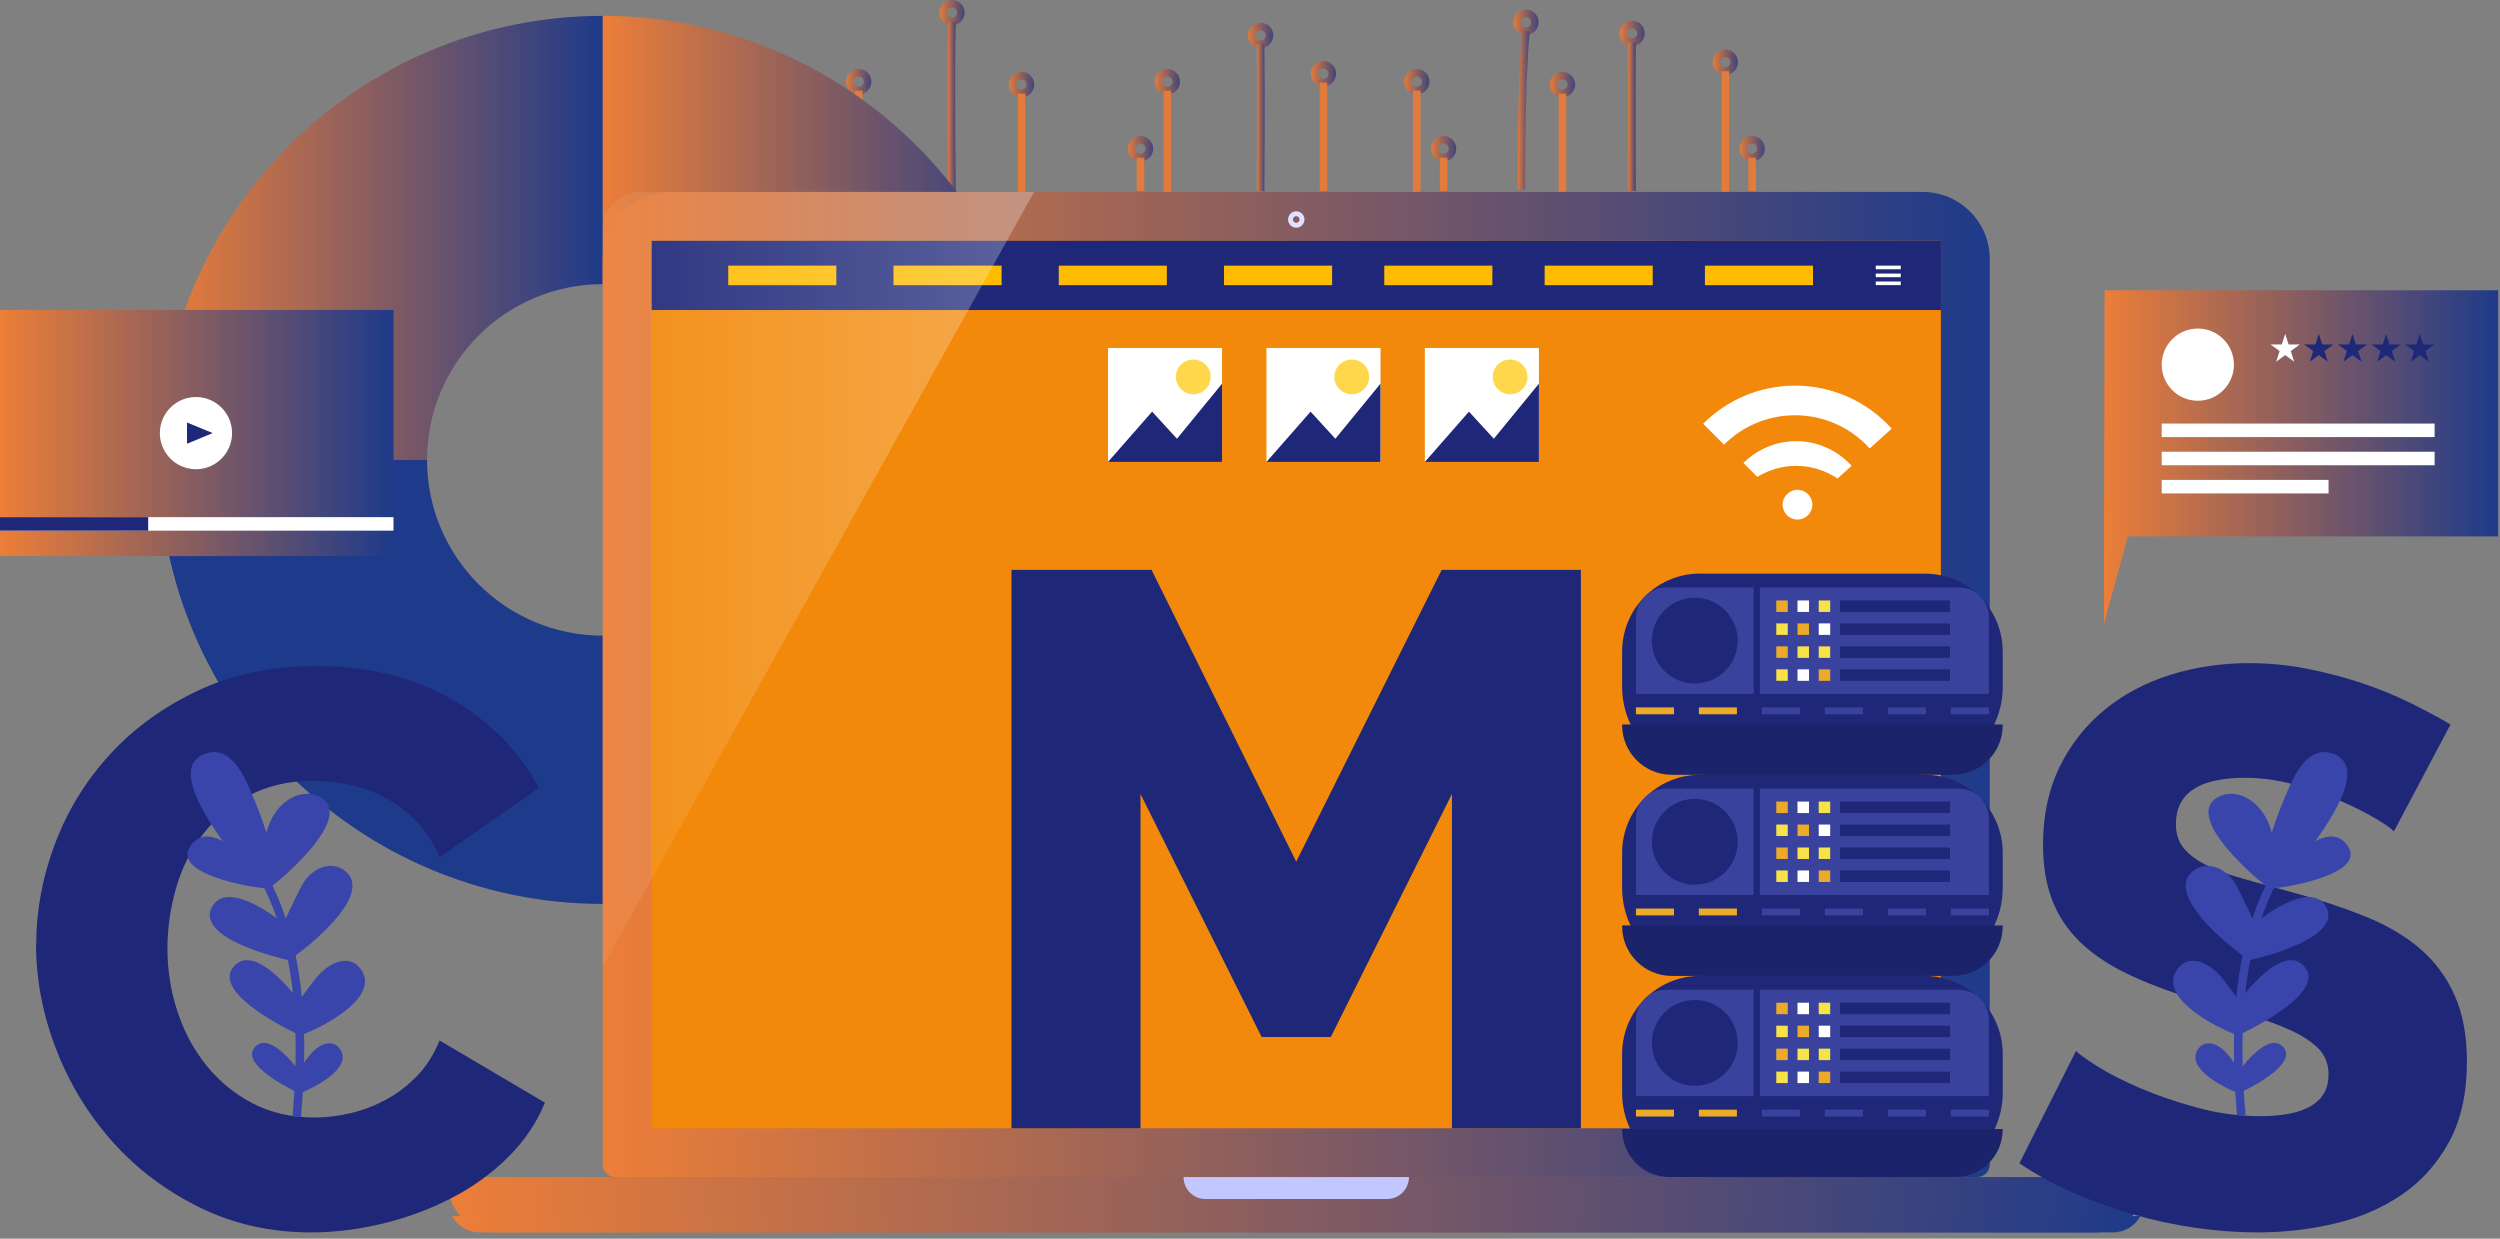 <svg xmlns="http://www.w3.org/2000/svg" width="331" height="164" viewBox="0 0 331 164" fill="none"><rect x="0" y="0" width="331" height="164" fill="#808080" stroke="none"/><g clip-path="url(#clip0_483_31730)"><path d="M135.25 10.02C135.9 10.02 136.43 10.55 136.43 11.2C136.43 11.85 135.9 12.38 135.25 12.38C134.6 12.38 134.07 11.85 134.07 11.2C134.07 10.55 134.6 10.02 135.25 10.02Z" stroke="url(#paint0_linear_483_31730)" stroke-miterlimit="10"></path><path d="M135.25 12.39V25.41" stroke="url(#paint1_linear_483_31730)" stroke-miterlimit="10"></path><path d="M113.692 9.63C114.342 9.63 114.872 10.16 114.872 10.81C114.872 11.46 114.342 11.99 113.692 11.99C113.042 11.99 112.512 11.46 112.512 10.81C112.512 10.16 113.042 9.63 113.692 9.63Z" stroke="url(#paint2_linear_483_31730)" stroke-miterlimit="10"></path><path d="M113.691 12V25.4" stroke="url(#paint3_linear_483_31730)" stroke-miterlimit="10"></path><path d="M110.141 18.51C110.791 18.51 111.321 19.04 111.321 19.69C111.321 20.34 110.791 20.87 110.141 20.87C109.491 20.87 108.961 20.34 108.961 19.69C108.961 19.04 109.491 18.51 110.141 18.51Z" stroke="url(#paint4_linear_483_31730)" stroke-miterlimit="10"></path><path d="M110.141 20.88V25.28" stroke="url(#paint5_linear_483_31730)" stroke-miterlimit="10"></path><path d="M126.041 0.5C126.691 0.5 127.221 1.03 127.221 1.68C127.221 2.33 126.691 2.86 126.041 2.86C125.391 2.86 124.861 2.33 124.861 1.68C124.861 1.03 125.391 0.5 126.041 0.5Z" stroke="url(#paint6_linear_483_31730)" stroke-miterlimit="10"></path><path d="M126.041 2.87C125.851 10.1 126.041 25.3 126.041 25.3" stroke="url(#paint7_linear_483_31730)" stroke-miterlimit="10"></path><path d="M154.551 9.63C155.201 9.63 155.731 10.16 155.731 10.81C155.731 11.46 155.201 11.99 154.551 11.99C153.901 11.99 153.371 11.46 153.371 10.81C153.371 10.16 153.901 9.63 154.551 9.63Z" stroke="url(#paint8_linear_483_31730)" stroke-miterlimit="10"></path><path d="M154.551 12V25.4" stroke="url(#paint9_linear_483_31730)" stroke-miterlimit="10"></path><path d="M151 18.51C151.65 18.51 152.18 19.04 152.18 19.69C152.18 20.34 151.65 20.87 151 20.87C150.35 20.87 149.82 20.34 149.82 19.69C149.82 19.04 150.35 18.51 151 18.51Z" stroke="url(#paint10_linear_483_31730)" stroke-miterlimit="10"></path><path d="M151 20.88V25.28" stroke="url(#paint11_linear_483_31730)" stroke-miterlimit="10"></path><path d="M166.901 3.51C167.551 3.51 168.081 4.04 168.081 4.69C168.081 5.34 167.551 5.87 166.901 5.87C166.251 5.87 165.721 5.34 165.721 4.69C165.721 4.04 166.251 3.51 166.901 3.51Z" stroke="url(#paint12_linear_483_31730)" stroke-miterlimit="10"></path><path d="M166.9 5.88C166.99 12.35 166.9 25.3 166.9 25.3" stroke="url(#paint13_linear_483_31730)" stroke-miterlimit="10"></path><path d="M202.032 1.76C201.382 1.76 200.852 2.29 200.852 2.94C200.852 3.59 201.382 4.12 202.032 4.12C202.682 4.12 203.212 3.59 203.212 2.94C203.212 2.29 202.682 1.76 202.032 1.76Z" stroke="url(#paint14_linear_483_31730)" stroke-miterlimit="10"></path><path d="M202.031 4.13C201.371 11.22 201.431 25.12 201.431 25.12" stroke="url(#paint15_linear_483_31730)" stroke-miterlimit="10"></path><path d="M206.871 10.02C206.221 10.02 205.691 10.55 205.691 11.2C205.691 11.85 206.221 12.38 206.871 12.38C207.521 12.38 208.051 11.85 208.051 11.2C208.051 10.55 207.521 10.02 206.871 10.02Z" stroke="url(#paint16_linear_483_31730)" stroke-miterlimit="10"></path><path d="M206.871 12.39V25.41" stroke="url(#paint17_linear_483_31730)" stroke-miterlimit="10"></path><path d="M228.43 7.05C227.78 7.05 227.25 7.58 227.25 8.23C227.25 8.88 227.78 9.41 228.43 9.41C229.08 9.41 229.61 8.88 229.61 8.23C229.61 7.58 229.08 7.05 228.43 7.05Z" stroke="url(#paint18_linear_483_31730)" stroke-miterlimit="10"></path><path d="M228.43 9.42V25.39" stroke="url(#paint19_linear_483_31730)" stroke-miterlimit="10"></path><path d="M231.981 18.51C231.331 18.51 230.801 19.04 230.801 19.69C230.801 20.34 231.331 20.87 231.981 20.87C232.631 20.87 233.161 20.34 233.161 19.69C233.161 19.04 232.631 18.51 231.981 18.51Z" stroke="url(#paint20_linear_483_31730)" stroke-miterlimit="10"></path><path d="M231.98 20.88V25.28" stroke="url(#paint21_linear_483_31730)" stroke-miterlimit="10"></path><path d="M216.08 3.23C215.43 3.23 214.9 3.76 214.9 4.41C214.9 5.06 215.43 5.59 216.08 5.59C216.73 5.59 217.26 5.06 217.26 4.41C217.26 3.76 216.73 3.23 216.08 3.23Z" stroke="url(#paint22_linear_483_31730)" stroke-miterlimit="10"></path><path d="M216.081 5.6C216.021 12.35 216.081 25.3 216.081 25.3" stroke="url(#paint23_linear_483_31730)" stroke-miterlimit="10"></path><path d="M187.58 9.63C186.93 9.63 186.4 10.16 186.4 10.81C186.4 11.46 186.93 11.99 187.58 11.99C188.23 11.99 188.76 11.46 188.76 10.81C188.76 10.16 188.23 9.63 187.58 9.63Z" stroke="url(#paint24_linear_483_31730)" stroke-miterlimit="10"></path><path d="M187.58 12V25.4" stroke="url(#paint25_linear_483_31730)" stroke-miterlimit="10"></path><path d="M191.131 18.51C190.481 18.51 189.951 19.04 189.951 19.69C189.951 20.34 190.481 20.87 191.131 20.87C191.781 20.87 192.311 20.34 192.311 19.69C192.311 19.04 191.781 18.51 191.131 18.51Z" stroke="url(#paint26_linear_483_31730)" stroke-miterlimit="10"></path><path d="M191.131 20.88V25.28" stroke="url(#paint27_linear_483_31730)" stroke-miterlimit="10"></path><path d="M175.221 8.58C174.571 8.58 174.041 9.11 174.041 9.76C174.041 10.41 174.571 10.94 175.221 10.94C175.871 10.94 176.401 10.41 176.401 9.76C176.401 9.11 175.871 8.58 175.221 8.58Z" stroke="url(#paint28_linear_483_31730)" stroke-miterlimit="10"></path><path d="M175.221 10.94V25.29" stroke="url(#paint29_linear_483_31730)" stroke-miterlimit="10"></path><path d="M79.809 37.62V2.1C47.34 2.1 21.02 28.42 21.02 60.89H56.539C56.539 48.04 66.96 37.62 79.809 37.62Z" fill="url(#paint30_linear_483_31730)"></path><path d="M79.809 2.1V37.62C92.659 37.62 103.079 48.04 103.079 60.89H138.599C138.599 28.42 112.279 2.1 79.809 2.1Z" fill="url(#paint31_linear_483_31730)"></path><path d="M79.809 84.16V119.68C112.279 119.68 138.599 93.36 138.599 60.89H103.079C103.079 73.74 92.659 84.16 79.809 84.16Z" fill="url(#paint32_linear_483_31730)"></path><path d="M56.539 60.89H21.02C21.02 93.36 47.34 119.68 79.809 119.68V84.16C66.96 84.16 56.539 73.74 56.539 60.89Z" fill="url(#paint33_linear_483_31730)"></path><path d="M88.691 25.41H254.561C259.461 25.41 263.441 29.39 263.441 34.29V154.19C263.441 155.1 262.701 155.84 261.791 155.84H81.451C80.541 155.84 79.801 155.1 79.801 154.19V34.29C79.801 29.39 83.781 25.41 88.681 25.41H88.691Z" fill="url(#paint34_linear_483_31730)"></path><path d="M256.971 149.38V31.88L86.271 31.88V149.38H256.971Z" fill="#F2890A"></path><path d="M161.801 46.07H146.701V61.17H161.801V46.07Z" fill="white"></path><path d="M161.801 61.16H146.701L152.541 54.5L155.831 58.09L161.801 50.8V61.16Z" fill="#1E2778"></path><path d="M157.991 52.2C159.262 52.2 160.291 51.17 160.291 49.9C160.291 48.63 159.262 47.6 157.991 47.6C156.721 47.6 155.691 48.63 155.691 49.9C155.691 51.17 156.721 52.2 157.991 52.2Z" fill="#FFD74A"></path><path d="M182.782 46.07H167.682V61.17H182.782V46.07Z" fill="white"></path><path d="M182.772 61.16H167.682L173.522 54.5L176.802 58.09L182.772 50.8V61.16Z" fill="#1E2778"></path><path d="M176.672 49.9C176.672 48.63 177.702 47.6 178.972 47.6C180.242 47.6 181.272 48.63 181.272 49.9C181.272 51.17 180.242 52.2 178.972 52.2C177.702 52.2 176.672 51.17 176.672 49.9Z" fill="#FFD74A"></path><path d="M203.75 46.07H188.65V61.17H203.75V46.07Z" fill="white"></path><path d="M203.75 61.16H188.65L194.49 54.5L197.78 58.09L203.75 50.8V61.16Z" fill="#1E2778"></path><path d="M197.641 49.9C197.641 48.63 198.671 47.6 199.941 47.6C201.211 47.6 202.241 48.63 202.241 49.9C202.241 51.17 201.211 52.2 199.941 52.2C198.671 52.2 197.641 51.17 197.641 49.9Z" fill="#FFD74A"></path><path d="M256.98 41.05V31.88L86.281 31.88V41.05L256.98 41.05Z" fill="#1E2778"></path><path d="M60.25 155.84H282.99C283.5 155.84 283.91 156.25 283.91 156.76C283.91 160.3 281.04 163.17 277.5 163.17H65.74C62.2 163.17 59.33 160.3 59.33 156.76C59.33 156.25 59.74 155.84 60.25 155.84Z" fill="url(#paint35_linear_483_31730)"></path><path d="M59.85 161.01C60.56 162.29 61.93 163.17 63.5 163.17H279.75C281.32 163.17 282.69 162.3 283.4 161.01H59.85Z" fill="url(#paint36_linear_483_31730)"></path><path d="M183.639 158.75H159.609C157.999 158.75 156.699 157.45 156.699 155.84H186.549C186.549 157.45 185.249 158.75 183.639 158.75Z" fill="#C2C7FF"></path><path d="M171.621 30.15C171.021 30.15 170.541 29.66 170.541 29.06C170.541 28.46 171.031 27.97 171.621 27.97C172.211 27.97 172.711 28.46 172.711 29.06C172.711 29.66 172.221 30.15 171.621 30.15ZM171.621 28.62C171.381 28.62 171.181 28.82 171.181 29.06C171.181 29.3 171.381 29.5 171.621 29.5C171.861 29.5 172.061 29.3 172.061 29.06C172.061 28.82 171.861 28.62 171.621 28.62Z" fill="#DEE1FF"></path><path d="M251.66 35.17H248.35V35.65H251.66V35.17Z" fill="white"></path><path d="M251.66 36.22H248.35V36.7H251.66V36.22Z" fill="white"></path><path d="M251.66 37.27H248.35V37.75H251.66V37.27Z" fill="white"></path><path d="M110.73 35.17H96.42V37.76H110.73V35.17Z" fill="#FFBB00"></path><path d="M132.611 35.17H118.301V37.76H132.611V35.17Z" fill="#FFBB00"></path><path d="M154.49 35.17H140.18V37.76H154.49V35.17Z" fill="#FFBB00"></path><path d="M176.371 35.17H162.061V37.76H176.371V35.17Z" fill="#FFBB00"></path><path d="M197.589 35.17H183.279V37.76H197.589V35.17Z" fill="#FFBB00"></path><path d="M218.82 35.17H204.51V37.76H218.82V35.17Z" fill="#FFBB00"></path><path d="M240.04 35.17H225.73V37.76H240.04V35.17Z" fill="#FFBB00"></path><path opacity="0.28" d="M136.9 25.41H84.82C82.06 25.41 79.82 27.65 79.82 30.41V127.92L136.91 25.41H136.9Z" fill="url(#paint37_linear_483_31730)"></path><path d="M4.8 124.95C4.8 120.51 5.63 116.08 7.3 111.67C8.97 107.26 11.399 103.32 14.589 99.85C17.779 96.38 21.669 93.57 26.25 91.42C30.829 89.27 36.039 88.19 41.87 88.19C48.809 88.19 54.83 89.68 59.94 92.67C65.04 95.66 68.84 99.54 71.34 104.33L58.219 113.49C57.389 111.55 56.33 109.93 55.039 108.65C53.749 107.37 52.349 106.32 50.819 105.53C49.289 104.73 47.73 104.18 46.13 103.86C44.529 103.55 42.969 103.39 41.44 103.39C38.179 103.39 35.33 104.05 32.9 105.37C30.47 106.69 28.459 108.39 26.86 110.47C25.259 112.55 24.079 114.91 23.32 117.55C22.559 120.19 22.169 122.86 22.169 125.57C22.169 128.49 22.619 131.3 23.52 134C24.419 136.71 25.72 139.1 27.43 141.19C29.13 143.27 31.18 144.92 33.569 146.14C35.959 147.36 38.65 147.96 41.639 147.96C43.169 147.96 44.749 147.77 46.38 147.39C48.01 147.01 49.569 146.42 51.069 145.62C52.559 144.82 53.929 143.78 55.179 142.5C56.429 141.22 57.44 139.64 58.2 137.76L72.15 145.99C71.04 148.7 69.389 151.13 67.2 153.28C65.01 155.43 62.499 157.24 59.65 158.69C56.8 160.15 53.779 161.26 50.59 162.02C47.4 162.78 44.27 163.17 41.219 163.17C35.87 163.17 30.959 162.08 26.489 159.89C22.009 157.7 18.16 154.81 14.93 151.2C11.7 147.59 9.2 143.49 7.43 138.91C5.66 134.33 4.77 129.68 4.77 124.96L4.8 124.95Z" fill="#1E2778"></path><path d="M316.929 110.06C316.719 109.78 315.989 109.26 314.739 108.5C313.489 107.74 311.929 106.94 310.049 106.11C308.179 105.28 306.129 104.55 303.909 103.92C301.689 103.3 299.469 102.98 297.249 102.98C291.139 102.98 288.089 105.03 288.089 109.12C288.089 110.37 288.419 111.41 289.079 112.24C289.739 113.07 290.709 113.82 291.999 114.48C293.279 115.14 294.899 115.75 296.839 116.3C298.779 116.86 301.039 117.48 303.609 118.17C307.149 119.14 310.339 120.2 313.189 121.35C316.039 122.5 318.449 123.92 320.429 125.62C322.409 127.32 323.929 129.39 325.009 131.82C326.089 134.25 326.619 137.17 326.619 140.57C326.619 144.74 325.839 148.26 324.279 151.14C322.719 154.02 320.649 156.35 318.079 158.12C315.509 159.89 312.559 161.18 309.229 161.97C305.899 162.77 302.459 163.17 298.919 163.17C296.209 163.17 293.439 162.96 290.589 162.55C287.739 162.13 284.969 161.53 282.259 160.73C279.549 159.93 276.929 158.98 274.399 157.87C271.859 156.76 269.519 155.48 267.369 154.02L274.869 139.13C275.149 139.48 276.049 140.14 277.579 141.11C279.109 142.08 280.999 143.05 283.259 144.03C285.519 145 288.029 145.87 290.809 146.63C293.589 147.39 296.399 147.78 299.239 147.78C305.279 147.78 308.299 145.94 308.299 142.26C308.299 140.87 307.849 139.73 306.949 138.82C306.049 137.92 304.799 137.1 303.199 136.37C301.599 135.64 299.709 134.96 297.519 134.34C295.329 133.72 292.949 133.02 290.389 132.26C286.989 131.22 284.039 130.09 281.539 128.88C279.039 127.67 276.969 126.26 275.339 124.66C273.709 123.06 272.489 121.22 271.699 119.14C270.899 117.06 270.499 114.63 270.499 111.85C270.499 107.96 271.229 104.53 272.689 101.54C274.149 98.56 276.129 96.04 278.629 93.99C281.129 91.94 284.029 90.4 287.319 89.36C290.619 88.32 294.109 87.8 297.789 87.8C300.359 87.8 302.889 88.04 305.389 88.53C307.889 89.02 310.279 89.64 312.579 90.4C314.869 91.16 317.009 92.03 318.979 93C320.959 93.97 322.779 94.94 324.449 95.92L316.949 110.08L316.929 110.06Z" fill="#1E2778"></path><path d="M192.24 149.38V105.12L176.2 137.3H167.04L151 105.12V149.38H133.92V75.45H152.46L171.62 114.08L190.88 75.45H209.31V149.38H192.23H192.24Z" fill="#1E2778"></path><path d="M225.09 129.21H254.84C260.53 129.21 265.16 133.83 265.16 139.53V144.71C265.16 150.85 260.17 155.84 254.03 155.84H225.9C219.76 155.84 214.77 150.85 214.77 144.71V139.53C214.77 133.84 219.39 129.21 225.09 129.21Z" fill="#1E2778"></path><path d="M214.77 149.48V149.57C214.77 153.03 217.58 155.84 221.04 155.84H258.88C262.34 155.84 265.15 153.03 265.15 149.57V149.48H214.77Z" fill="#1B236B"></path><path d="M232.18 131.04H220.59C218.39 131.04 216.6 132.83 216.6 135.03V145.13H232.18V131.04Z" fill="#39439E"></path><path d="M259.34 131.04H233.01V145.13H263.33V135.03C263.33 132.83 261.54 131.04 259.34 131.04Z" fill="#39439E"></path><path d="M236.7 132.76H235.18V134.28H236.7V132.76Z" fill="#EBAA28"></path><path d="M236.7 135.8H235.18V137.32H236.7V135.8Z" fill="#F7E247"></path><path d="M236.7 138.84H235.18V140.36H236.7V138.84Z" fill="#EBAA28"></path><path d="M236.7 141.88H235.18V143.4H236.7V141.88Z" fill="#F7E247"></path><path d="M239.51 132.76H237.99V134.28H239.51V132.76Z" fill="white"></path><path d="M239.51 135.8H237.99V137.32H239.51V135.8Z" fill="#EBAA28"></path><path d="M239.51 138.84H237.99V140.36H239.51V138.84Z" fill="#F7E247"></path><path d="M239.51 141.88H237.99V143.4H239.51V141.88Z" fill="white"></path><path d="M242.319 132.76H240.799V134.28H242.319V132.76Z" fill="#F7E247"></path><path d="M242.319 135.8H240.799V137.32H242.319V135.8Z" fill="white"></path><path d="M242.319 138.84H240.799V140.36H242.319V138.84Z" fill="#F7E247"></path><path d="M242.319 141.88H240.799V143.4H242.319V141.88Z" fill="#EBAA28"></path><path d="M258.179 132.76H243.609V134.28H258.179V132.76Z" fill="#1E2778"></path><path d="M258.179 135.8H243.609V137.32H258.179V135.8Z" fill="#1E2778"></path><path d="M258.179 138.84H243.609V140.36H258.179V138.84Z" fill="#1E2778"></path><path d="M258.179 141.88H243.609V143.4H258.179V141.88Z" fill="#1E2778"></path><path d="M224.389 143.76C227.526 143.76 230.069 141.217 230.069 138.08C230.069 134.943 227.526 132.4 224.389 132.4C221.252 132.4 218.709 134.943 218.709 138.08C218.709 141.217 221.252 143.76 224.389 143.76Z" fill="#1E2778"></path><path d="M221.64 146.92H216.6V147.83H221.64V146.92Z" fill="#EBAA28"></path><path d="M229.97 146.92H224.93V147.83H229.97V146.92Z" fill="#EBAA28"></path><path d="M238.31 146.92H233.27V147.83H238.31V146.92Z" fill="#39439E"></path><path d="M246.649 146.92H241.609V147.83H246.649V146.92Z" fill="#39439E"></path><path d="M254.989 146.92H249.949V147.83H254.989V146.92Z" fill="#39439E"></path><path d="M263.329 146.92H258.289V147.83H263.329V146.92Z" fill="#39439E"></path><path d="M225.09 102.58H254.84C260.53 102.58 265.16 107.2 265.16 112.9V117.56C265.16 123.99 259.94 129.22 253.5 129.22H226.43C220 129.22 214.77 124 214.77 117.56V112.9C214.77 107.21 219.39 102.58 225.09 102.58Z" fill="#1E2778"></path><path d="M214.77 122.52V122.64C214.77 126.27 217.71 129.21 221.34 129.21H258.59C262.22 129.21 265.16 126.27 265.16 122.64V122.52H214.78H214.77Z" fill="#1B236B"></path><path d="M232.18 104.41H220.59C218.39 104.41 216.6 106.2 216.6 108.4V118.5H232.18V104.41Z" fill="#39439E"></path><path d="M259.34 104.41H233.01V118.5H263.33V108.4C263.33 106.2 261.54 104.41 259.34 104.41Z" fill="#39439E"></path><path d="M236.7 106.13H235.18V107.65H236.7V106.13Z" fill="#EBAA28"></path><path d="M236.7 109.17H235.18V110.69H236.7V109.17Z" fill="#F7E247"></path><path d="M236.7 112.21H235.18V113.73H236.7V112.21Z" fill="#EBAA28"></path><path d="M236.7 115.25H235.18V116.77H236.7V115.25Z" fill="#F7E247"></path><path d="M239.51 106.13H237.99V107.65H239.51V106.13Z" fill="white"></path><path d="M239.51 109.17H237.99V110.69H239.51V109.17Z" fill="#EBAA28"></path><path d="M239.51 112.21H237.99V113.73H239.51V112.21Z" fill="#F7E247"></path><path d="M239.51 115.25H237.99V116.77H239.51V115.25Z" fill="white"></path><path d="M242.319 106.13H240.799V107.65H242.319V106.13Z" fill="#F7E247"></path><path d="M242.319 109.17H240.799V110.69H242.319V109.17Z" fill="white"></path><path d="M242.319 112.21H240.799V113.73H242.319V112.21Z" fill="#F7E247"></path><path d="M242.319 115.25H240.799V116.77H242.319V115.25Z" fill="#EBAA28"></path><path d="M258.179 106.13H243.609V107.65H258.179V106.13Z" fill="#1E2778"></path><path d="M258.179 109.17H243.609V110.69H258.179V109.17Z" fill="#1E2778"></path><path d="M258.179 112.21H243.609V113.73H258.179V112.21Z" fill="#1E2778"></path><path d="M258.179 115.25H243.609V116.77H258.179V115.25Z" fill="#1E2778"></path><path d="M224.389 117.13C227.526 117.13 230.069 114.587 230.069 111.45C230.069 108.313 227.526 105.77 224.389 105.77C221.252 105.77 218.709 108.313 218.709 111.45C218.709 114.587 221.252 117.13 224.389 117.13Z" fill="#1E2778"></path><path d="M221.64 120.29H216.6V121.2H221.64V120.29Z" fill="#EBAA28"></path><path d="M229.97 120.29H224.93V121.2H229.97V120.29Z" fill="#EBAA28"></path><path d="M238.31 120.29H233.27V121.2H238.31V120.29Z" fill="#39439E"></path><path d="M246.649 120.29H241.609V121.2H246.649V120.29Z" fill="#39439E"></path><path d="M254.989 120.29H249.949V121.2H254.989V120.29Z" fill="#39439E"></path><path d="M263.329 120.29H258.289V121.2H263.329V120.29Z" fill="#39439E"></path><path d="M225.09 75.95H254.84C260.53 75.95 265.16 80.57 265.16 86.27V90.92C265.16 97.35 259.94 102.58 253.5 102.58H226.43C220 102.58 214.77 97.36 214.77 90.92V86.26C214.77 80.57 219.39 75.94 225.09 75.94V75.95Z" fill="#1E2778"></path><path d="M214.77 95.92V96.01C214.77 99.64 217.71 102.58 221.34 102.58H258.59C262.22 102.58 265.16 99.64 265.16 96.01V95.92H214.78H214.77Z" fill="#1B236B"></path><path d="M232.18 77.78H220.59C218.39 77.78 216.6 79.57 216.6 81.77V91.87H232.18V77.78Z" fill="#39439E"></path><path d="M259.34 77.78H233.01V91.87H263.33V81.77C263.33 79.57 261.54 77.78 259.34 77.78Z" fill="#39439E"></path><path d="M236.7 79.5H235.18V81.02H236.7V79.5Z" fill="#EBAA28"></path><path d="M236.7 82.54H235.18V84.06H236.7V82.54Z" fill="#F7E247"></path><path d="M236.7 85.58H235.18V87.1H236.7V85.58Z" fill="#EBAA28"></path><path d="M236.7 88.62H235.18V90.14H236.7V88.62Z" fill="#F7E247"></path><path d="M239.51 79.5H237.99V81.02H239.51V79.5Z" fill="white"></path><path d="M239.51 82.54H237.99V84.06H239.51V82.54Z" fill="#EBAA28"></path><path d="M239.51 85.58H237.99V87.1H239.51V85.58Z" fill="#F7E247"></path><path d="M239.51 88.62H237.99V90.14H239.51V88.62Z" fill="white"></path><path d="M242.319 79.5H240.799V81.02H242.319V79.5Z" fill="#F7E247"></path><path d="M242.319 82.54H240.799V84.06H242.319V82.54Z" fill="white"></path><path d="M242.319 85.58H240.799V87.1H242.319V85.58Z" fill="#F7E247"></path><path d="M242.319 88.62H240.799V90.14H242.319V88.62Z" fill="#EBAA28"></path><path d="M258.179 79.5H243.609V81.02H258.179V79.5Z" fill="#1E2778"></path><path d="M258.179 82.54H243.609V84.06H258.179V82.54Z" fill="#1E2778"></path><path d="M258.179 85.58H243.609V87.1H258.179V85.58Z" fill="#1E2778"></path><path d="M258.179 88.62H243.609V90.14H258.179V88.62Z" fill="#1E2778"></path><path d="M224.389 90.5C227.526 90.5 230.069 87.957 230.069 84.82C230.069 81.683 227.526 79.14 224.389 79.14C221.252 79.14 218.709 81.683 218.709 84.82C218.709 87.957 221.252 90.5 224.389 90.5Z" fill="#1E2778"></path><path d="M221.64 93.66H216.6V94.57H221.64V93.66Z" fill="#EBAA28"></path><path d="M229.97 93.66H224.93V94.57H229.97V93.66Z" fill="#EBAA28"></path><path d="M238.31 93.66H233.27V94.57H238.31V93.66Z" fill="#39439E"></path><path d="M246.649 93.66H241.609V94.57H246.649V93.66Z" fill="#39439E"></path><path d="M254.989 93.66H249.949V94.57H254.989V93.66Z" fill="#39439E"></path><path d="M263.329 93.66H258.289V94.57H263.329V93.66Z" fill="#39439E"></path><path d="M237.68 54.98C241.6 54.98 245.12 56.69 247.55 59.38L250.46 56.75C247.31 53.26 242.75 51.06 237.67 51.06C232.91 51.06 228.61 52.99 225.49 56.11L228.26 58.88C230.67 56.47 234 54.98 237.67 54.98H237.68Z" fill="white"></path><path d="M243.29 63.36L245.15 61.68C243.34 59.68 240.73 58.41 237.82 58.41C235.09 58.41 232.62 59.52 230.83 61.3L232.67 63.14C234.17 62.22 235.93 61.68 237.82 61.68C239.85 61.68 241.72 62.31 243.29 63.36Z" fill="white"></path><path d="M236.02 66.82C236.02 65.73 236.9 64.85 237.99 64.85C239.08 64.85 239.96 65.73 239.96 66.82C239.96 67.91 239.08 68.79 237.99 68.79C236.9 68.79 236.02 67.91 236.02 66.82Z" fill="white"></path><path d="M330.751 71.02H281.731L278.551 82.67L278.651 38.43H330.751V71.02Z" fill="url(#paint38_linear_483_31730)"></path><path d="M322.341 56.08H286.211V57.87H322.341V56.08Z" fill="white"></path><path d="M322.341 59.81H286.211V61.6H322.341V59.81Z" fill="white"></path><path d="M308.301 63.54H286.211V65.33H308.301V63.54Z" fill="white"></path><path d="M290.991 53.06C293.631 53.06 295.771 50.92 295.771 48.28C295.771 45.64 293.631 43.5 290.991 43.5C288.351 43.5 286.211 45.64 286.211 48.28C286.211 50.92 288.351 53.06 290.991 53.06Z" fill="white"></path><path d="M302.561 44.21L303.011 45.61H304.491L303.301 46.48L303.751 47.89L302.561 47.02L301.361 47.89L301.821 46.48L300.621 45.61H302.101L302.561 44.21Z" fill="white"></path><path d="M307.012 44.21L307.472 45.61H308.952L307.752 46.48L308.212 47.89L307.012 47.02L305.822 47.89L306.272 46.48L305.082 45.61H306.562L307.012 44.21Z" fill="#1E2778"></path><path d="M311.471 44.21L311.931 45.61H313.411L312.211 46.48L312.671 47.89L311.471 47.02L310.271 47.89L310.731 46.48L309.531 45.61H311.011L311.471 44.21Z" fill="#1E2778"></path><path d="M315.93 44.21L316.38 45.61H317.86L316.67 46.48L317.12 47.89L315.93 47.02L314.73 47.89L315.19 46.48L313.99 45.61H315.47L315.93 44.21Z" fill="#1E2778"></path><path d="M320.381 44.21L320.841 45.61H322.321L321.121 46.48L321.581 47.89L320.381 47.02L319.191 47.89L319.641 46.48L318.451 45.61H319.931L320.381 44.21Z" fill="#1E2778"></path><path d="M52.1 41.04H0V73.63H52.1V41.04Z" fill="url(#paint39_linear_483_31730)"></path><path d="M52.1 68.47H0V70.26H52.1V68.47Z" fill="white"></path><path d="M19.62 68.47H0V70.26H19.62V68.47Z" fill="#1E2778"></path><path d="M30.598 58.443C31.204 55.874 29.613 53.3 27.044 52.693C24.474 52.087 21.9 53.678 21.293 56.247C20.687 58.817 22.278 61.391 24.848 61.997C27.417 62.604 29.991 61.013 30.598 58.443Z" fill="white"></path><path d="M24.76 55.94L28.16 57.34L24.76 58.75V55.94Z" fill="#1E2778"></path><path d="M47.92 128.55C46.68 126.48 44.23 126.93 42.23 129.05C41.73 129.58 40.56 131.16 39.96 131.99C39.78 130.14 39.51 128.31 39.14 126.5C41.78 124.58 48.87 118.59 46 115.6C44.33 113.86 41.52 114.57 40.04 117.09C39.65 117.75 38.41 120.37 37.83 121.6C37.34 120.12 36.76 118.67 36.08 117.26C38.38 115.48 46.89 107.88 42.33 105.51C40.19 104.4 37.8 105.69 36.52 107.49C35.94 108.31 35.54 109.24 35.26 110.22C34.7 108.35 33.95 106.53 33.23 104.85C32.26 102.59 30.58 98.86 27.47 99.7C23.01 100.91 26.15 106.72 29.49 111.36C27.92 110.53 26.35 110.4 25.24 111.96C22.66 115.59 32.6 117.38 35.01 117.62C35.64 118.91 36.18 120.23 36.64 121.57C34.64 120.11 29.79 117.03 28.09 120.04C25.73 124.22 37.15 126.89 38.12 127.11C38.4 128.55 38.62 130.01 38.78 131.49C37.12 129.48 33.28 125.42 31 127.91C28.08 131.11 36.74 135.63 39.12 136.79C39.16 138.25 39.15 139.71 39.12 141.17C38.1 139.9 35.37 136.86 33.77 138.61C31.9 140.66 37.11 143.51 38.98 144.44C38.91 145.56 38.83 146.68 38.74 147.79C39.11 147.85 39.48 147.88 39.86 147.9C39.95 146.8 40.03 145.69 40.1 144.58C41.69 143.94 46.57 141.47 45.11 139.03C44.28 137.64 42.64 137.94 41.3 139.37C41.07 139.61 40.64 140.17 40.26 140.68C40.29 139.42 40.29 138.16 40.26 136.9C42.4 136.08 50.17 132.29 47.93 128.54L47.92 128.55Z" fill="#3A45AB"></path><path d="M288.13 128.55C289.37 126.48 291.82 126.93 293.82 129.05C294.32 129.58 295.49 131.16 296.09 131.99C296.27 130.14 296.54 128.31 296.91 126.5C294.27 124.58 287.18 118.59 290.05 115.6C291.72 113.86 294.53 114.57 296.01 117.09C296.4 117.75 297.64 120.37 298.22 121.6C298.71 120.12 299.29 118.67 299.97 117.26C297.67 115.48 289.16 107.88 293.72 105.51C295.86 104.4 298.25 105.69 299.53 107.49C300.11 108.31 300.51 109.24 300.79 110.22C301.35 108.35 302.1 106.53 302.82 104.85C303.79 102.59 305.47 98.86 308.58 99.7C313.04 100.91 309.9 106.72 306.56 111.36C308.13 110.53 309.7 110.4 310.81 111.96C313.39 115.59 303.45 117.38 301.04 117.62C300.41 118.91 299.87 120.23 299.41 121.57C301.41 120.11 306.26 117.03 307.96 120.04C310.32 124.22 298.9 126.89 297.93 127.11C297.65 128.55 297.43 130.01 297.27 131.49C298.93 129.48 302.77 125.42 305.05 127.91C307.97 131.11 299.31 135.63 296.93 136.79C296.89 138.25 296.9 139.71 296.93 141.17C297.95 139.9 300.68 136.86 302.28 138.61C304.15 140.66 298.94 143.51 297.07 144.44C297.14 145.56 297.24 146.6 297.33 147.71C297.13 147.72 296.65 147.71 296.17 147.62C296.08 146.52 296.02 145.7 295.95 144.58C294.36 143.94 289.48 141.47 290.94 139.03C291.77 137.64 293.41 137.94 294.75 139.37C294.98 139.61 295.41 140.17 295.79 140.68C295.76 139.42 295.76 138.16 295.79 136.9C293.65 136.08 285.88 132.29 288.12 128.54L288.13 128.55Z" fill="#3A45AB"></path></g><defs><linearGradient id="paint0_linear_483_31730" x1="133.57" y1="11.21" x2="136.94" y2="11.21" gradientUnits="userSpaceOnUse"><stop stop-color="#E27B3C"></stop><stop offset="1" stop-color="#40457C"></stop></linearGradient><linearGradient id="paint1_linear_483_31730" x1="-nan" y1="-nan" x2="-nan" y2="-nan" gradientUnits="userSpaceOnUse"><stop stop-color="#E27B3C"></stop><stop offset="1" stop-color="#40457C"></stop></linearGradient><linearGradient id="paint2_linear_483_31730" x1="112.012" y1="10.81" x2="115.382" y2="10.81" gradientUnits="userSpaceOnUse"><stop stop-color="#E27B3C"></stop><stop offset="1" stop-color="#40457C"></stop></linearGradient><linearGradient id="paint3_linear_483_31730" x1="-nan" y1="-nan" x2="-nan" y2="-nan" gradientUnits="userSpaceOnUse"><stop stop-color="#E27B3C"></stop><stop offset="1" stop-color="#40457C"></stop></linearGradient><linearGradient id="paint4_linear_483_31730" x1="108.461" y1="19.69" x2="111.821" y2="19.69" gradientUnits="userSpaceOnUse"><stop stop-color="#E27B3C"></stop><stop offset="1" stop-color="#40457C"></stop></linearGradient><linearGradient id="paint5_linear_483_31730" x1="-nan" y1="-nan" x2="-nan" y2="-nan" gradientUnits="userSpaceOnUse"><stop stop-color="#E27B3C"></stop><stop offset="1" stop-color="#40457C"></stop></linearGradient><linearGradient id="paint6_linear_483_31730" x1="124.361" y1="1.68" x2="127.731" y2="1.68" gradientUnits="userSpaceOnUse"><stop stop-color="#E27B3C"></stop><stop offset="1" stop-color="#40457C"></stop></linearGradient><linearGradient id="paint7_linear_483_31730" x1="125.461" y1="14.08" x2="126.541" y2="14.08" gradientUnits="userSpaceOnUse"><stop stop-color="#E27B3C"></stop><stop offset="1" stop-color="#40457C"></stop></linearGradient><linearGradient id="paint8_linear_483_31730" x1="152.861" y1="10.81" x2="156.231" y2="10.81" gradientUnits="userSpaceOnUse"><stop stop-color="#E27B3C"></stop><stop offset="1" stop-color="#40457C"></stop></linearGradient><linearGradient id="paint9_linear_483_31730" x1="-nan" y1="-nan" x2="-nan" y2="-nan" gradientUnits="userSpaceOnUse"><stop stop-color="#E27B3C"></stop><stop offset="1" stop-color="#40457C"></stop></linearGradient><linearGradient id="paint10_linear_483_31730" x1="149.31" y1="19.69" x2="152.68" y2="19.69" gradientUnits="userSpaceOnUse"><stop stop-color="#E27B3C"></stop><stop offset="1" stop-color="#40457C"></stop></linearGradient><linearGradient id="paint11_linear_483_31730" x1="-nan" y1="-nan" x2="-nan" y2="-nan" gradientUnits="userSpaceOnUse"><stop stop-color="#E27B3C"></stop><stop offset="1" stop-color="#40457C"></stop></linearGradient><linearGradient id="paint12_linear_483_31730" x1="165.211" y1="4.7" x2="168.581" y2="4.7" gradientUnits="userSpaceOnUse"><stop stop-color="#E27B3C"></stop><stop offset="1" stop-color="#40457C"></stop></linearGradient><linearGradient id="paint13_linear_483_31730" x1="166.4" y1="15.59" x2="167.44" y2="15.59" gradientUnits="userSpaceOnUse"><stop stop-color="#E27B3C"></stop><stop offset="1" stop-color="#40457C"></stop></linearGradient><linearGradient id="paint14_linear_483_31730" x1="200.342" y1="2.95" x2="203.712" y2="2.95" gradientUnits="userSpaceOnUse"><stop stop-color="#E27B3C"></stop><stop offset="1" stop-color="#40457C"></stop></linearGradient><linearGradient id="paint15_linear_483_31730" x1="200.931" y1="14.61" x2="202.521" y2="14.61" gradientUnits="userSpaceOnUse"><stop stop-color="#E27B3C"></stop><stop offset="1" stop-color="#40457C"></stop></linearGradient><linearGradient id="paint16_linear_483_31730" x1="205.191" y1="2.08005e-05" x2="208.551" y2="2.08005e-05" gradientUnits="userSpaceOnUse"><stop stop-color="#E27B3C"></stop><stop offset="1" stop-color="#40457C"></stop></linearGradient><linearGradient id="paint17_linear_483_31730" x1="-nan" y1="-nan" x2="-nan" y2="-nan" gradientUnits="userSpaceOnUse"><stop stop-color="#E27B3C"></stop><stop offset="1" stop-color="#40457C"></stop></linearGradient><linearGradient id="paint18_linear_483_31730" x1="226.75" y1="8.24" x2="230.11" y2="8.24" gradientUnits="userSpaceOnUse"><stop stop-color="#E27B3C"></stop><stop offset="1" stop-color="#40457C"></stop></linearGradient><linearGradient id="paint19_linear_483_31730" x1="-nan" y1="-nan" x2="-nan" y2="-nan" gradientUnits="userSpaceOnUse"><stop stop-color="#E27B3C"></stop><stop offset="1" stop-color="#40457C"></stop></linearGradient><linearGradient id="paint20_linear_483_31730" x1="230.301" y1="19.69" x2="233.671" y2="19.69" gradientUnits="userSpaceOnUse"><stop stop-color="#E27B3C"></stop><stop offset="1" stop-color="#40457C"></stop></linearGradient><linearGradient id="paint21_linear_483_31730" x1="-nan" y1="-nan" x2="-nan" y2="-nan" gradientUnits="userSpaceOnUse"><stop stop-color="#E27B3C"></stop><stop offset="1" stop-color="#40457C"></stop></linearGradient><linearGradient id="paint22_linear_483_31730" x1="214.4" y1="4.42" x2="217.76" y2="4.42" gradientUnits="userSpaceOnUse"><stop stop-color="#E27B3C"></stop><stop offset="1" stop-color="#40457C"></stop></linearGradient><linearGradient id="paint23_linear_483_31730" x1="215.551" y1="15.45" x2="216.581" y2="15.45" gradientUnits="userSpaceOnUse"><stop stop-color="#E27B3C"></stop><stop offset="1" stop-color="#40457C"></stop></linearGradient><linearGradient id="paint24_linear_483_31730" x1="185.89" y1="10.81" x2="189.26" y2="10.81" gradientUnits="userSpaceOnUse"><stop stop-color="#E27B3C"></stop><stop offset="1" stop-color="#40457C"></stop></linearGradient><linearGradient id="paint25_linear_483_31730" x1="-nan" y1="-nan" x2="-nan" y2="-nan" gradientUnits="userSpaceOnUse"><stop stop-color="#E27B3C"></stop><stop offset="1" stop-color="#40457C"></stop></linearGradient><linearGradient id="paint26_linear_483_31730" x1="189.441" y1="19.69" x2="192.811" y2="19.69" gradientUnits="userSpaceOnUse"><stop stop-color="#E27B3C"></stop><stop offset="1" stop-color="#40457C"></stop></linearGradient><linearGradient id="paint27_linear_483_31730" x1="-nan" y1="-nan" x2="-nan" y2="-nan" gradientUnits="userSpaceOnUse"><stop stop-color="#E27B3C"></stop><stop offset="1" stop-color="#40457C"></stop></linearGradient><linearGradient id="paint28_linear_483_31730" x1="173.541" y1="9.76" x2="176.911" y2="9.76" gradientUnits="userSpaceOnUse"><stop stop-color="#E27B3C"></stop><stop offset="1" stop-color="#40457C"></stop></linearGradient><linearGradient id="paint29_linear_483_31730" x1="-nan" y1="-nan" x2="-nan" y2="-nan" gradientUnits="userSpaceOnUse"><stop stop-color="#E27B3C"></stop><stop offset="1" stop-color="#40457C"></stop></linearGradient><linearGradient id="paint30_linear_483_31730" x1="21.02" y1="31.49" x2="79.809" y2="31.49" gradientUnits="userSpaceOnUse"><stop stop-color="#EC7E38"></stop><stop offset="1" stop-color="#1E3A8A"></stop></linearGradient><linearGradient id="paint31_linear_483_31730" x1="79.809" y1="-2.37267e-05" x2="138.599" y2="-2.37267e-05" gradientUnits="userSpaceOnUse"><stop stop-color="#EC7E38"></stop><stop offset="1" stop-color="#1E3A8A"></stop></linearGradient><linearGradient id="paint32_linear_483_31730" x1="79.809" y1="90.28" x2="138.599" y2="90.28" gradientUnits="userSpaceOnUse"><stop stop-color="#EC7E38"></stop><stop offset="1" stop-color="#1E3A8A"></stop></linearGradient><linearGradient id="paint33_linear_483_31730" x1="-0" y1="90.28" x2="1" y2="90.28" gradientUnits="userSpaceOnUse"><stop stop-color="#EC7E38"></stop><stop offset="1" stop-color="#1E3A8A"></stop></linearGradient><linearGradient id="paint34_linear_483_31730" x1="79.811" y1="90.63" x2="263.441" y2="90.63" gradientUnits="userSpaceOnUse"><stop stop-color="#EC7E38"></stop><stop offset="1" stop-color="#1E3A8A"></stop></linearGradient><linearGradient id="paint35_linear_483_31730" x1="59.33" y1="159.51" x2="283.92" y2="159.51" gradientUnits="userSpaceOnUse"><stop stop-color="#EC7E38"></stop><stop offset="1" stop-color="#1E3A8A"></stop></linearGradient><linearGradient id="paint36_linear_483_31730" x1="59.85" y1="162.09" x2="283.4" y2="162.09" gradientUnits="userSpaceOnUse"><stop stop-color="#EC7E38"></stop><stop offset="1" stop-color="#1E3A8A"></stop></linearGradient><linearGradient id="paint37_linear_483_31730" x1="79.81" y1="76.67" x2="136.9" y2="76.67" gradientUnits="userSpaceOnUse"><stop stop-color="white" stop-opacity="0.2"></stop><stop offset="1" stop-color="white"></stop></linearGradient><linearGradient id="paint38_linear_483_31730" x1="278.551" y1="60.55" x2="330.751" y2="60.55" gradientUnits="userSpaceOnUse"><stop stop-color="#EC7E38"></stop><stop offset="1" stop-color="#1E3A8A"></stop></linearGradient><linearGradient id="paint39_linear_483_31730" x1="0" y1="57.34" x2="52.1" y2="57.34" gradientUnits="userSpaceOnUse"><stop stop-color="#EC7E38"></stop><stop offset="1" stop-color="#1E3A8A"></stop></linearGradient><clipPath id="clip0_483_31730"><rect width="330.75" height="163.17" fill="white"></rect></clipPath></defs></svg>